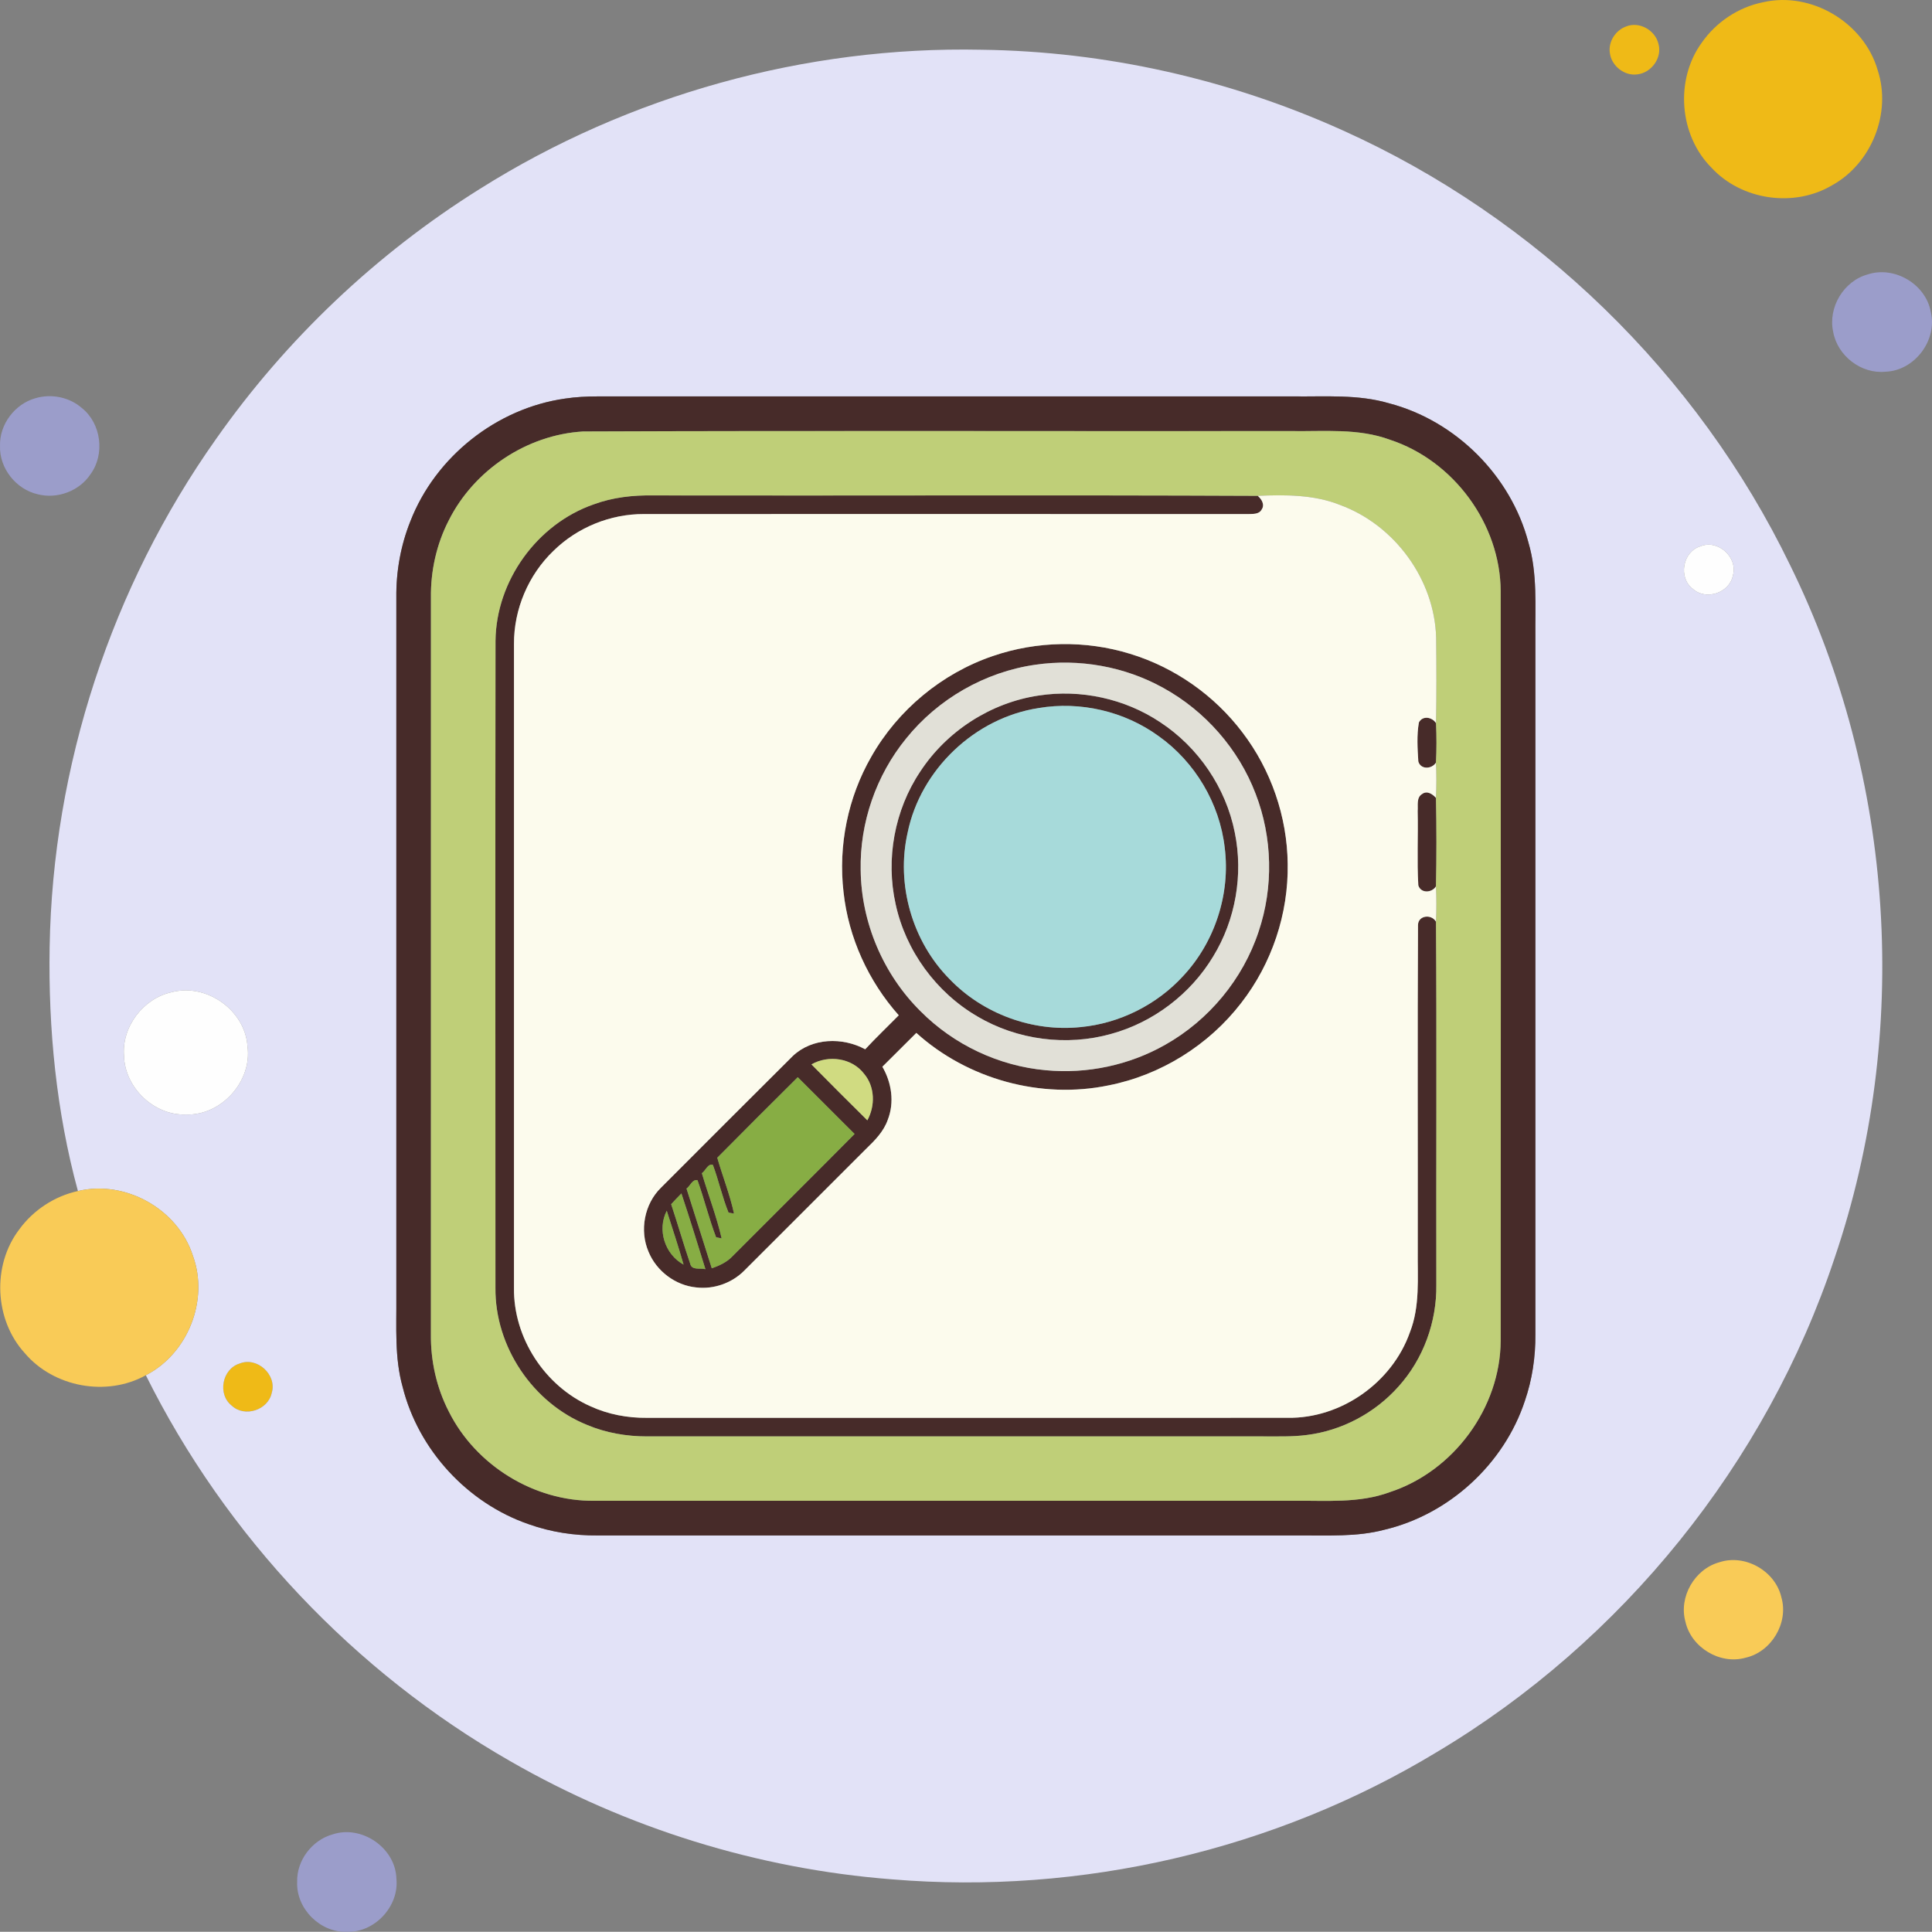 <svg xmlns="http://www.w3.org/2000/svg" width="624.191" height="624.124" viewBox="87.951 87.927 624.191 624.124"><rect x="87.951" y="87.927" width="624.191" height="624.124" fill="#808080" stroke="none"/><path d="M657.53 88.66c15.6-3.62 32.61 6.56 37.05 21.89 4.58 13.9-1.97 30.23-14.76 37.26-12.29 7.27-29.27 4.8-38.94-5.72-10.46-10.48-11.82-28.42-3.12-40.38 4.63-6.64 11.82-11.46 19.77-13.05zm-44.22 7.82c4.26-1.74 9.42 1.21 10.45 5.6 1.28 4.45-2.21 9.31-6.72 9.86-4.21.65-8.43-2.68-8.97-6.85-.59-3.65 1.81-7.38 5.24-8.61zM165.33 528.47c5.65-2.34 12.18 3.61 10.42 9.45-1.15 5.55-8.73 8.07-12.9 4.16-4.7-3.63-3.16-11.85 2.48-13.61z" fill="#EFBA17"/><path fill="#E2E2F7" d="M242.98 148.96c48.12-30.3 105.2-46.16 162.04-44.96 40.15.51 80.18 9.53 116.77 26.06 62.55 28.12 114.63 78.69 144.5 140.43 33.92 68.93 39.11 151.24 14.36 223.94-22.03 66.19-68.52 123.79-128.41 159.51-52.47 31.78-115.09 46.26-176.16 41.16-43.25-3.35-85.7-16.55-123.29-38.18-50.34-28.81-91.89-72.72-117.72-124.68 13.56-6.96 20.44-24.23 15.21-38.58-4.81-15.06-21.76-24.62-37.15-20.93-6.97-25.59-9.59-52.31-9.14-78.79.97-58.43 19.97-116.41 53.72-164.12 22.66-32.28 51.83-59.94 85.27-80.86m27.55 67.74c-22.15 3.12-41.91 18.82-50 39.65-3.13 7.82-4.63 16.25-4.53 24.66v226.04c.08 9.66-.61 19.52 2.03 28.94 5.09 20.38 20.97 37.6 40.83 44.41 7.1 2.52 14.65 3.67 22.18 3.6h226.95c9.09-.06 18.34.51 27.22-1.84 20.92-4.95 38.67-21.23 45.4-41.65 2.37-6.89 3.45-14.19 3.39-21.47V294c-.1-10.28.7-20.78-2.24-30.77-5.66-21.56-23.45-39.34-45.01-45-10-2.94-20.51-2.12-30.79-2.23H280.99c-3.5 0-7 .18-10.46.7m366.81 47.72c-5.77 1.7-7.27 10.15-2.48 13.75 4.22 3.85 11.84 1.33 12.94-4.26 1.74-5.88-4.78-11.83-10.46-9.49M143.38 408.49c-9.14 2-16.13 11.16-15.37 20.55.25 10.27 9.68 19.33 19.99 18.96 11.44.43 21.48-10.71 19.91-22.05-.78-11.65-13.24-20.48-24.53-17.46m21.95 119.98c-5.64 1.76-7.18 9.98-2.48 13.61 4.17 3.91 11.75 1.39 12.9-4.16 1.76-5.84-4.77-11.79-10.42-9.45z"/><path d="M691.43 176.57c8.63-2.81 18.72 3.19 20.32 12.12 2.21 9.15-5.23 19.02-14.64 19.33-7.84.79-15.52-5.14-16.89-12.86-1.75-7.9 3.4-16.49 11.21-18.59zM99.41 216.58c5.11-1.52 10.92-.37 14.96 3.15 6.29 4.97 7.56 14.93 2.84 21.38-3.59 5.46-10.73 8.13-17.05 6.51-7.02-1.58-12.46-8.42-12.2-15.64-.22-6.94 4.8-13.55 11.45-15.4zm96.04 463.99c9.37-3.12 20.29 4.39 20.57 14.29.94 8.94-7.02 17.53-16.01 17.18-8.58.35-16.39-7.45-16.05-16.04-.23-6.96 4.81-13.6 11.49-15.43z" fill="#9B9DCA"/><g fill="#472B29"><path d="M270.53 216.7c3.46-.52 6.96-.7 10.46-.7h224.97c10.28.11 20.79-.71 30.79 2.23 21.56 5.66 39.35 23.44 45.01 45 2.94 9.99 2.14 20.49 2.24 30.77v225.04c.06 7.28-1.02 14.58-3.39 21.47-6.73 20.42-24.48 36.7-45.4 41.65-8.88 2.35-18.13 1.78-27.22 1.84H281.04c-7.53.07-15.08-1.08-22.18-3.6-19.86-6.81-35.74-24.03-40.83-44.41-2.64-9.42-1.95-19.28-2.03-28.94V281.01c-.1-8.41 1.4-16.84 4.53-24.66 8.09-20.83 27.85-36.53 50-39.65m5.78 10.63c-18.18 1.08-35.2 12.46-43.36 28.7-3.97 7.69-5.89 16.38-5.77 25.03-.01 79.31 0 158.62-.01 237.93-.1 8.64 1.83 17.32 5.8 25.01 8.69 17.35 27.55 29.03 47 28.8h226.05c10.35-.12 21.05.88 30.97-2.8 20.59-6.75 35.69-27.22 35.8-48.93.06-80.72.06-161.43 0-242.14-.11-21.7-15.19-42.16-35.75-48.92-10.28-3.81-21.37-2.64-32.09-2.81-76.21.08-152.43-.17-228.64.13z"/><path d="M279.75 250.88c6.16-2.28 12.76-3.01 19.3-2.89 65.08.11 130.18-.16 195.25.13 1.26 1.08 2.38 2.87 1.25 4.46-.89 1.63-2.97 1.35-4.52 1.44-65.02-.04-130.03-.02-195.05-.01-10.79-.05-21.49 4.3-29.19 11.86-8.11 7.76-12.84 18.89-12.78 30.13-.01 69.33-.01 138.66 0 207.99-.22 16.18 9.97 31.77 24.73 38.29 5.7 2.61 11.99 3.79 18.25 3.72 68.99-.01 137.97.02 206.96-.01 17.26.28 33.78-11.37 39.51-27.62 3.31-8.41 2.44-17.56 2.54-26.38.05-35.05-.11-70.1.08-105.15-.01-3.19 4.35-3.7 5.81-1.14.26 39.11.03 78.23.11 117.34.16 11.96-4.18 23.93-12.2 32.82-7.59 8.57-18.33 14.3-29.7 15.69-4.69.61-9.42.43-14.12.45H296.95c-6.58 0-13.2-1.13-19.28-3.69-17.59-7.07-29.83-25.32-29.65-44.29-.01-69.69-.07-139.37.02-209.05.19-19.39 13.42-37.73 31.71-44.09z"/><path d="M408.74 299.87c14.21-4.88 29.96-5.14 44.32-.71 14.37 4.37 27.25 13.42 36.3 25.4 9.24 12.1 14.45 27.21 14.62 42.44.28 16.13-5.13 32.26-15.03 44.98-10.48 13.61-25.96 23.29-42.82 26.61-21.87 4.55-45.57-1.99-62.13-16.95-3.67 3.63-7.29 7.31-10.97 10.93 3 5.13 3.95 11.54 1.74 17.15-1.29 3.7-4.07 6.56-6.84 9.22-13.18 13.14-26.32 26.33-39.49 39.47-4.01 4.06-9.89 6.14-15.56 5.46-6.72-.66-12.83-5.27-15.39-11.5-2.98-6.9-1.36-15.49 4.03-20.74 14.19-14.18 28.33-28.4 42.56-42.52 6.23-5.92 16.07-6.15 23.4-2.18 3.5-3.77 7.23-7.31 10.84-10.98-9.82-11.04-16.24-25.09-17.84-39.8-1.75-15.03 1.41-30.58 8.95-43.71 8.58-15.14 22.82-26.97 39.31-32.57m13.71 2.82c-16.27 2.32-31.47 11.05-41.76 23.85-9.67 11.86-14.98 27.18-14.67 42.49.17 16.95 7.29 33.68 19.33 45.6 10.73 10.82 25.32 17.72 40.51 19.07 13.29 1.26 26.94-1.63 38.55-8.23 14.09-7.94 25.11-21.21 30.18-36.59 4.84-14.35 4.49-30.39-.98-44.52-5.5-14.43-16.29-26.75-29.83-34.19-12.47-6.93-27.23-9.54-41.33-7.48m-72.34 129.12c5.98 6.06 12 12.09 18.06 18.07 2.58-4.66 2.48-10.83-1.02-14.99-3.91-5.18-11.53-6.22-17.04-3.08m-30.42 30.16c1.73 6.03 4.08 11.89 5.41 18.04-.44-.08-1.33-.24-1.77-.31-2.04-5.02-3.17-10.36-5.06-15.42-1.61-.53-2.38 1.91-3.56 2.68 2.07 7.04 4.75 13.91 6.39 21.07-.45-.1-1.35-.28-1.79-.37-2.32-6.03-3.82-12.35-6.01-18.43-1.62-.43-2.38 1.9-3.55 2.7 2.76 8.57 5.41 17.18 8.16 25.75 2.51-.85 4.96-2 6.78-3.97 13.11-13.15 26.29-26.23 39.36-39.42-6.13-6.1-12.23-12.23-18.36-18.34-8.69 8.64-17.38 17.29-26 26.02m-14.9 15.01c2.13 6.38 3.97 12.86 6.15 19.22.49 2.26 3.27 1.32 4.92 1.77-2.54-8.17-5.05-16.35-7.76-24.46-1.12 1.14-2.23 2.3-3.31 3.47m4.01 19.51c-1.66-5.84-3.59-11.61-5.43-17.39-3.17 6.14-.61 14.11 5.43 17.39z"/><path d="M423.53 312.64c13.55-2.09 27.82.99 39.23 8.6 12.34 8.08 21.27 21.2 24.13 35.69 2.78 13.58.26 28.17-6.98 40-7.29 12.12-19.33 21.3-32.98 25.03-14.39 4.05-30.38 1.97-43.24-5.67-13.28-7.74-23.11-21.17-26.37-36.21-3.27-14.58-.38-30.43 7.93-42.86 8.56-13.09 22.8-22.28 38.28-24.58m-.04 4.05c-20.56 3.15-38.12 19.85-42.3 40.23-3.8 16.73 1.47 35.14 13.54 47.32 10.78 11.25 26.83 17.14 42.33 15.52 12.58-1.18 24.61-7.19 33.14-16.5 10.24-10.96 15.31-26.52 13.44-41.41-1.62-14.34-9.61-27.77-21.37-36.11-11.04-8.02-25.33-11.34-38.78-9.05zm122.88 4.64c1.21-2.32 4.28-1.74 5.53.23.19 4.24.2 8.51-.02 12.75-1.33 2.15-4.98 2.32-5.7-.39-.26-4.17-.54-8.47.19-12.59zm1.04 23.13c1.59-1.2 3.36.01 4.47 1.24.2 9.52.2 19.07 0 28.6-1.33 2.14-4.89 2.33-5.7-.33-.47-7.98-.02-16.01-.21-24.01.16-1.84-.47-4.37 1.44-5.5z"/></g><path fill="#BFCF78" d="M276.31 227.33c76.21-.3 152.43-.05 228.64-.13 10.72.17 21.81-1 32.09 2.81 20.56 6.76 35.64 27.22 35.75 48.92.06 80.71.06 161.42 0 242.14-.11 21.71-15.21 42.18-35.8 48.93-9.92 3.68-20.62 2.68-30.97 2.8H279.97c-19.45.23-38.31-11.45-47-28.8-3.97-7.69-5.9-16.37-5.8-25.01.01-79.31 0-158.62.01-237.93-.12-8.65 1.8-17.34 5.77-25.03 8.16-16.24 25.18-27.62 43.36-28.7m3.44 23.55c-18.29 6.36-31.52 24.7-31.71 44.09-.09 69.68-.03 139.36-.02 209.05-.18 18.97 12.06 37.22 29.65 44.29 6.08 2.56 12.7 3.69 19.28 3.69h199.03c4.7-.02 9.43.16 14.12-.45 11.37-1.39 22.11-7.12 29.7-15.69 8.02-8.89 12.36-20.86 12.2-32.82-.08-39.11.15-78.23-.11-117.34.16-3.8.17-7.6-.01-11.4.2-9.53.2-19.08 0-28.6.17-3.8.18-7.6 0-11.39.22-4.24.21-8.51.02-12.75.17-9.2.14-18.4.04-27.6-.5-18.83-13.41-36.42-31.03-42.89-8.45-3.37-17.68-3.32-26.61-2.95-65.07-.29-130.17-.02-195.25-.13-6.54-.12-13.14.61-19.3 2.89z"/><path fill="#FCFBED" d="M494.3 248.12c8.93-.37 18.16-.42 26.61 2.95 17.62 6.47 30.53 24.06 31.03 42.89.1 9.2.13 18.4-.04 27.6-1.25-1.97-4.32-2.55-5.53-.23-.73 4.12-.45 8.42-.19 12.59.72 2.71 4.37 2.54 5.7.39.18 3.79.17 7.59 0 11.39-1.11-1.23-2.88-2.44-4.47-1.24-1.91 1.13-1.28 3.66-1.44 5.5.19 8-.26 16.03.21 24.01.81 2.66 4.37 2.47 5.7.33.18 3.8.17 7.6.01 11.4-1.46-2.56-5.82-2.05-5.81 1.14-.19 35.05-.03 70.1-.08 105.15-.1 8.82.77 17.97-2.54 26.38-5.73 16.25-22.25 27.9-39.51 27.62-68.99.03-137.97 0-206.96.01-6.26.07-12.55-1.11-18.25-3.72-14.76-6.52-24.95-22.11-24.73-38.29-.01-69.33-.01-138.66 0-207.99-.06-11.24 4.67-22.37 12.78-30.13 7.7-7.56 18.4-11.91 29.19-11.86 65.02-.01 130.03-.03 195.05.01 1.55-.09 3.63.19 4.52-1.44 1.13-1.59.01-3.38-1.25-4.46m-85.56 51.75c-16.49 5.6-30.73 17.43-39.31 32.57-7.54 13.13-10.7 28.68-8.95 43.71 1.6 14.71 8.02 28.76 17.84 39.8-3.61 3.67-7.34 7.21-10.84 10.98-7.33-3.97-17.17-3.74-23.4 2.18-14.23 14.12-28.37 28.34-42.56 42.52-5.39 5.25-7.01 13.84-4.03 20.74 2.56 6.23 8.67 10.84 15.39 11.5 5.67.68 11.55-1.4 15.56-5.46 13.17-13.14 26.31-26.33 39.49-39.47 2.77-2.66 5.55-5.52 6.84-9.22 2.21-5.61 1.26-12.02-1.74-17.15 3.68-3.62 7.3-7.3 10.97-10.93 16.56 14.96 40.26 21.5 62.13 16.95 16.86-3.32 32.34-13 42.82-26.61 9.9-12.72 15.31-28.85 15.03-44.98-.17-15.23-5.38-30.34-14.62-42.44-9.05-11.98-21.93-21.03-36.3-25.4-14.36-4.43-30.11-4.17-44.32.71z"/><path d="M637.34 264.42c5.68-2.34 12.2 3.61 10.46 9.49-1.1 5.59-8.72 8.11-12.94 4.26-4.79-3.6-3.29-12.05 2.48-13.75zM143.38 408.49c11.29-3.02 23.75 5.81 24.53 17.46 1.57 11.34-8.47 22.48-19.91 22.05-10.31.37-19.74-8.69-19.99-18.96-.76-9.39 6.23-18.55 15.37-20.55z" fill="#FEFEFE"/><path fill="#E1E0D7" d="M422.45 302.69c14.1-2.06 28.86.55 41.33 7.48 13.54 7.44 24.33 19.76 29.83 34.19 5.47 14.13 5.82 30.17.98 44.52-5.07 15.38-16.09 28.65-30.18 36.59-11.61 6.6-25.26 9.49-38.55 8.23-15.19-1.35-29.78-8.25-40.51-19.07-12.04-11.92-19.16-28.65-19.33-45.6-.31-15.31 5-30.63 14.67-42.49 10.29-12.8 25.49-21.53 41.76-23.85m1.08 9.95c-15.48 2.3-29.72 11.49-38.28 24.58-8.31 12.43-11.2 28.28-7.93 42.86 3.26 15.04 13.09 28.47 26.37 36.21 12.86 7.64 28.85 9.72 43.24 5.67 13.65-3.73 25.69-12.91 32.98-25.03 7.24-11.83 9.76-26.42 6.98-40-2.86-14.49-11.79-27.61-24.13-35.69-11.41-7.61-25.68-10.69-39.23-8.6z"/><path fill="#A7DADA" d="M423.49 316.69c13.45-2.29 27.74 1.03 38.78 9.05 11.76 8.34 19.75 21.77 21.37 36.11 1.87 14.89-3.2 30.45-13.44 41.41-8.53 9.31-20.56 15.32-33.14 16.5-15.5 1.62-31.55-4.27-42.33-15.52-12.07-12.18-17.34-30.59-13.54-47.32 4.18-20.38 21.74-37.08 42.3-40.23z"/><path fill="#D0DB81" d="M350.11 431.81c5.51-3.14 13.13-2.1 17.04 3.08 3.5 4.16 3.6 10.33 1.02 14.99-6.06-5.98-12.08-12.01-18.06-18.07z"/><path d="M319.69 461.97c8.62-8.73 17.31-17.38 26-26.02 6.13 6.11 12.23 12.24 18.36 18.34-13.07 13.19-26.25 26.27-39.36 39.42-1.82 1.97-4.27 3.12-6.78 3.97-2.75-8.57-5.4-17.18-8.16-25.75 1.17-.8 1.93-3.13 3.55-2.7 2.19 6.08 3.69 12.4 6.01 18.43.44.09 1.34.27 1.79.37-1.64-7.16-4.32-14.03-6.39-21.07 1.18-.77 1.95-3.21 3.56-2.68 1.89 5.06 3.02 10.4 5.06 15.42.44.07 1.33.23 1.77.31-1.33-6.15-3.68-12.01-5.41-18.04zm-14.9 15.01c1.08-1.17 2.19-2.33 3.31-3.47 2.71 8.11 5.22 16.29 7.76 24.46-1.65-.45-4.43.49-4.92-1.77-2.18-6.36-4.02-12.84-6.15-19.22zm4.01 19.51c-6.04-3.28-8.6-11.25-5.43-17.39 1.84 5.78 3.77 11.55 5.43 17.39z" fill="#87AD44"/><path d="M113.13 472.73c15.39-3.69 32.34 5.87 37.15 20.93 5.23 14.35-1.65 31.62-15.21 38.58-12.66 7.03-29.79 3.89-39.14-7.17-9.81-10.76-10.6-28.37-1.75-39.95 4.54-6.24 11.41-10.75 18.95-12.39zm530.32 119.93c8.35-2.76 18.13 2.85 20.05 11.41 2.35 8.24-3.27 17.58-11.61 19.44-8.23 2.33-17.53-3.29-19.4-11.6-2.26-8.01 2.96-17.07 10.96-19.25z" fill="#F9CB57"/></svg>